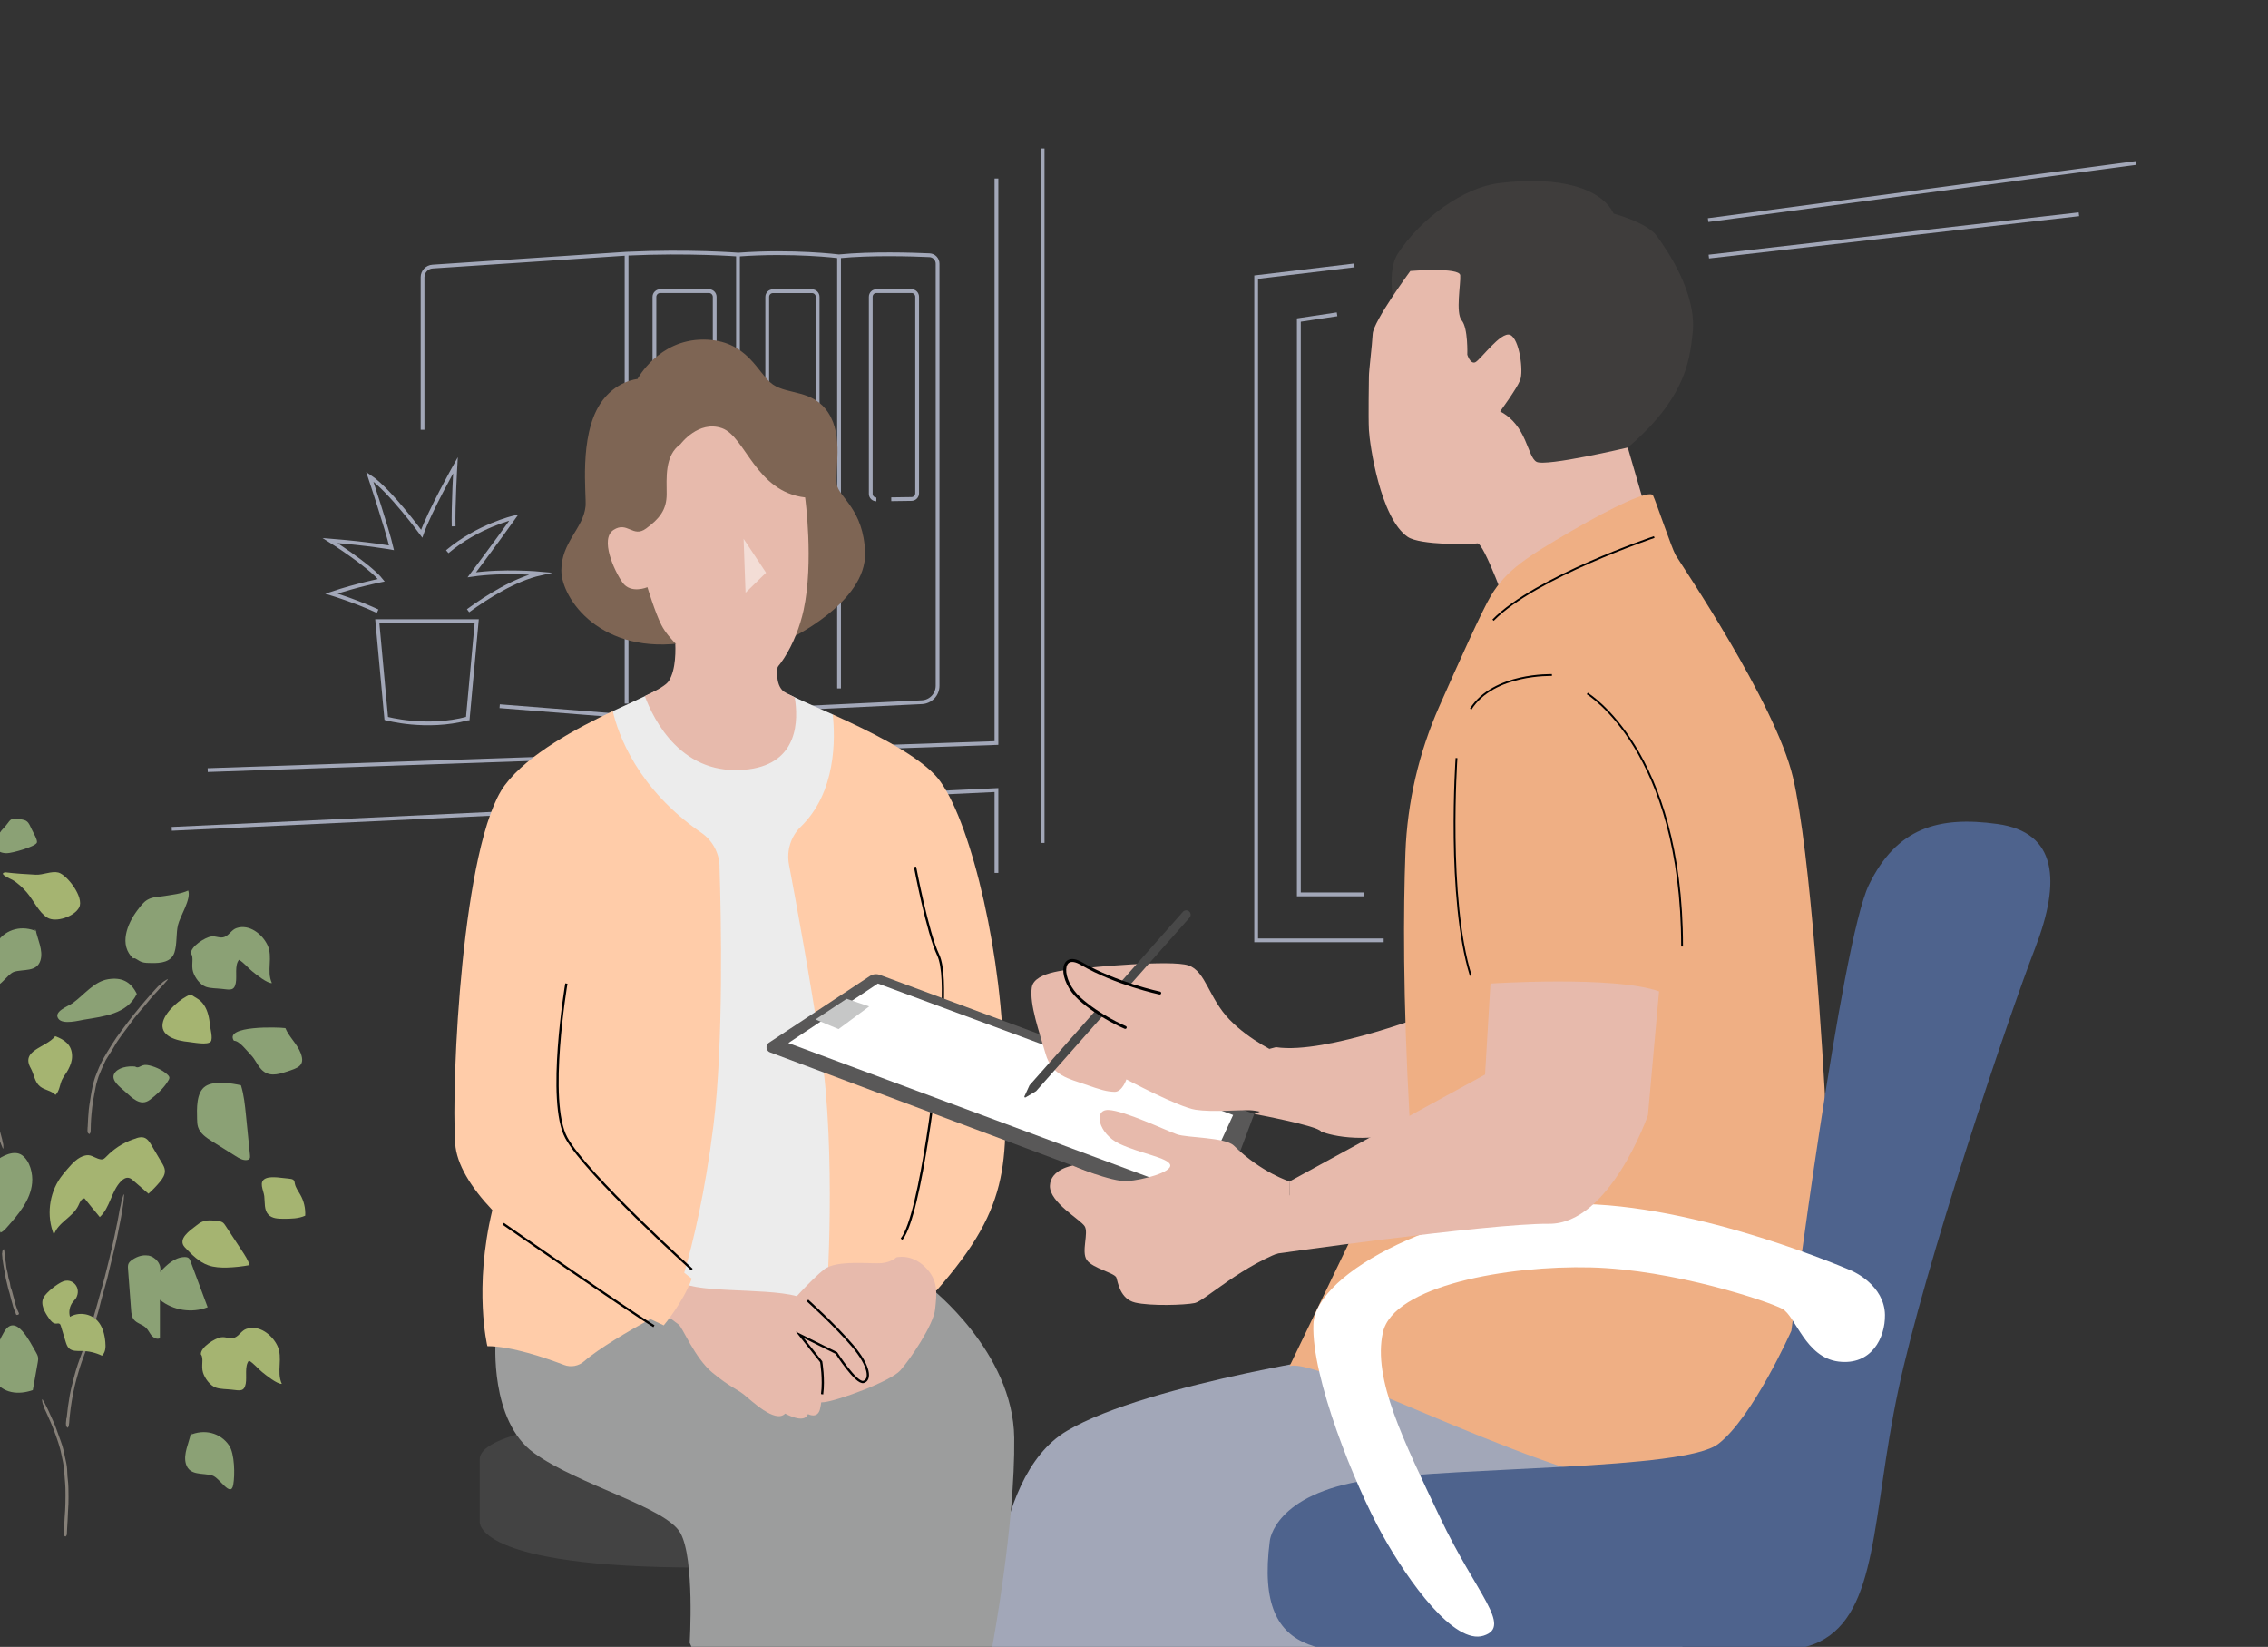 <?xml version="1.0" encoding="UTF-8"?><svg id="_レイヤー_2" xmlns="http://www.w3.org/2000/svg" xmlns:xlink="http://www.w3.org/1999/xlink" viewBox="0 0 324.07 235.26"><rect x="0" y="0" width="324.07" height="235.26" fill="#333333" stroke="none"/><defs><style>.cls-1,.cls-2,.cls-3,.cls-4,.cls-5,.cls-6,.cls-7{fill:none;}.cls-8{fill:#ffcca9;}.cls-9{fill:#4e638d;}.cls-10{fill:#595858;}.cls-11{fill:#7e6554;}.cls-12{opacity:.5;}.cls-12,.cls-13{fill:#fff;}.cls-14{fill:#a5b471;}.cls-15{fill:#efaf84;}.cls-2{stroke-linecap:round;stroke-linejoin:round;stroke-width:.42px;}.cls-2,.cls-3,.cls-4{stroke:#000;}.cls-16{fill:#e7baac;}.cls-17{fill:#a2a7b8;}.cls-3{stroke-width:.26px;}.cls-3,.cls-4,.cls-5,.cls-6,.cls-7{stroke-miterlimit:10;}.cls-4{stroke-width:.32px;}.cls-18{fill:#c6c7c7;}.cls-19{fill:#868078;}.cls-20{fill:#8ba175;}.cls-21{fill:#484848;}.cls-22{fill:#9c9d9d;}.cls-23{clip-path:url(#clippath);}.cls-24{fill:#3f3d3c;}.cls-25{fill:#434343;}.cls-26{fill:#ececec;}.cls-5{stroke-width:.54px;}.cls-5,.cls-6,.cls-7{stroke:#a2a7b8;}.cls-6{stroke-width:.54px;}.cls-7{stroke-width:.55px;}</style><clipPath id="clippath"><rect class="cls-1" width="324.07" height="235.26"/></clipPath></defs><g id="_レイヤー_1-2"><g class="cls-23"><path class="cls-19" d="M-.56,144.94c-.06.65-.11,1.29-.17,1.95-.03.26-.07.67-.1.96-.03.4-.05.75-.08,1.11-.04.7-.08,1.41-.1,2.11-.01.43.02.86.02,1.28,0,.4,0,.81.01,1.21.01.36.03.72.05,1.12.05.59.1,1.18.11,1.78.02.39.08.78.12,1.18.07.69.19,1.37.29,2.05.13.6.22,1.21.39,1.81.01.05.03.13.04.18.06.22.11.41.17.64.07.28.16.53.19.81,0,.04.02.08.03.12.09.25.06.49.07.74,0,.04-.03.07-.04.11-.02-.03-.05-.07-.06-.11-.08-.2-.16-.4-.22-.53-.08-.24-.16-.45-.25-.7-.17-.65-.34-1.3-.5-1.95-.1-.38-.16-.77-.23-1.16-.06-.43-.11-.83-.17-1.28-.08-.45-.13-.89-.19-1.34-.04-.36-.06-.72-.07-1.08-.02-.47-.06-.94-.12-1.41-.03-.27-.03-.55-.03-.82,0-.31,0-.7.01-1.01,0-.32-.04-.65-.05-.97-.01-.33,0-.66.01-.99.01-.65.04-1.3.08-1.96.02-.36.07-.73.1-1.09.04-.46.07-.87.11-1.3.04-.4.07-.79.11-1.18.02-.22.04-.41.06-.66.01-.18.06-.33.18-.41.01,0,.03-.02.04-.02.07.05.15.08.2.15.03.05.03.15.04.23,0,0,0,.02,0,.02l-.05.4h0Z"/><path class="cls-19" d="M9.14,218.72c.03-.65.06-1.3.1-1.96.02-.26.05-.68.07-.97.01-.4.02-.75.04-1.12.01-.71.02-1.42,0-2.12-.01-.43-.06-.86-.09-1.29-.03-.42-.06-.81-.09-1.21-.03-.38-.09-.74-.15-1.11-.11-.58-.25-1.16-.37-1.74-.09-.38-.21-.76-.33-1.14-.21-.66-.45-1.31-.7-1.96-.23-.58-.47-1.15-.73-1.71-.02-.05-.05-.12-.07-.17-.09-.2-.18-.41-.28-.61-.13-.26-.25-.51-.31-.79,0-.04-.03-.08-.05-.11-.13-.24-.12-.48-.17-.72,0-.04.02-.07.03-.11.03.03.06.06.08.1.1.16.2.33.29.5.11.23.21.43.33.66.31.6.54,1.23.84,1.83.17.35.31.73.45,1.1.15.41.29.79.44,1.22.15.43.32.85.45,1.29.11.35.18.71.26,1.06.08.38.14.64.3,1.4.06.27.09.55.11.83.02.31.04.71.05,1.01.03.23.08.71.1.97.03.33.03.66.04.99.01.66.02,1.31,0,1.97-.02.31-.04.76-.06,1.1-.02.46-.04.88-.06,1.31-.02.4-.04.79-.07,1.18-.01.22-.02.41-.03.66,0,.18-.05.33-.17.42-.01,0-.03.03-.04.02-.07-.04-.15-.07-.21-.14-.04-.05-.03-.15-.05-.23,0,0,0-.02,0-.02l.03-.4h0Z"/><path class="cls-19" d="M9.52,202.59c.11-1.12.26-2.23.46-3.34.1-.54.23-1.08.37-1.62.15-.62.31-1.24.49-1.85.34-1.17.8-2.3,1.2-3.43.24-.69.45-1.39.67-2.09.21-.67.41-1.32.62-1.98.18-.61.35-1.21.53-1.85.28-1.01.53-1.9.82-2.94.19-.65.35-1.31.51-1.96.29-1.15.58-2.3.84-3.46.24-1.03.46-2.07.66-3.11.02-.09.05-.21.07-.31.08-.37.15-.75.21-1.12.08-.48.16-.95.29-1.41.02-.06.03-.14.04-.2.07-.46.21-.8.33-1.2.02-.06.06-.09.09-.13,0,.07,0,.14,0,.21-.03.33-.04.65-.08.98-.06.42-.13.82-.19,1.25-.18,1.13-.44,2.24-.65,3.36-.12.66-.28,1.31-.44,1.97-.17.71-.35,1.41-.53,2.14-.17.71-.36,1.54-.53,2.24-.17.6-.33,1.19-.5,1.78-.22.78-.44,1.55-.62,2.33-.1.45-.25.9-.39,1.35-.17.53-.36,1.11-.54,1.63-.13.46-.32,1.11-.46,1.59-.17.53-.35,1.06-.55,1.59-.4,1.05-.77,2.07-1.07,3.14-.17.59-.34,1.18-.48,1.78-.17.72-.31,1.44-.43,2.17-.11.66-.2,1.32-.27,1.98-.04.37-.08.74-.1,1.12-.02.3-.06.56-.18.72-.01.02-.03.05-.04.04-.07-.07-.15-.11-.21-.23-.03-.08-.03-.26-.04-.4,0-.03,0-.03,0-.04l.07-.7h0Z"/><path class="cls-19" d="M12.53,160.99c.03-.84.08-1.67.16-2.51.04-.41.11-.82.18-1.23.07-.47.14-.94.23-1.41.16-.88.39-1.79.75-2.62.2-.52.42-1.02.67-1.52.22-.47.51-.9.77-1.36.24-.42.51-.81.76-1.23.41-.65.84-1.28,1.31-1.88.34-.45.61-.82.91-1.22.54-.71,1.1-1.4,1.66-2.08.51-.61,1.02-1.22,1.55-1.81.05-.05.11-.12.16-.17.19-.21.37-.41.57-.64.24-.27.49-.54.78-.75.04-.03.08-.07.11-.11.24-.26.51-.37.77-.54.04-.03.09-.01.13-.02-.03.04-.05.09-.09.13-.17.2-.35.39-.48.55-.22.23-.42.45-.64.68-.56.63-1.16,1.24-1.68,1.9-.3.39-.64.76-.97,1.14-.35.42-.71.83-1.04,1.27-.3.42-.7.96-1.01,1.38-.26.37-.56.72-.82,1.1-.34.49-.69.97-.97,1.5-.16.3-.37.58-.55.88-.22.36-.46.71-.67,1.08-.13.29-.36.79-.51,1.11-.17.41-.32.75-.47,1.13-.14.38-.23.77-.35,1.15-.09.4-.17.8-.24,1.21-.08.45-.17.9-.24,1.36-.08.54-.14,1.09-.19,1.64-.05.5-.08.99-.1,1.49-.01.28-.02.56-.02.84,0,.23-.03.42-.15.54-.01.01-.03.04-.04.03-.07-.05-.16-.08-.21-.16-.04-.06-.04-.19-.06-.3,0-.03,0-.02,0-.03l.02-.52h0Z"/><path class="cls-19" d="M2.23,187.56c-.13-.29-.25-.59-.35-.89-.05-.15-.08-.3-.12-.46-.06-.22-.1-.36-.15-.52-.09-.34-.18-.7-.25-.99-.05-.2-.13-.39-.18-.59-.05-.19-.08-.38-.13-.57-.04-.15-.07-.31-.13-.53-.07-.28-.15-.56-.17-.85-.02-.19-.07-.38-.11-.56-.06-.33-.11-.66-.17-.99-.04-.3-.09-.6-.13-.89,0-.02,0-.07,0-.09-.01-.11-.02-.18-.03-.32-.02-.14-.03-.27.02-.41,0-.02,0-.04,0-.06-.02-.13.09-.24.15-.36.01-.02.05-.03.07-.04,0,.02.02.04.03.06.02.09.04.18.05.27.01.13.02.2.03.35.05.32.04.64.12.95.05.18.05.37.08.56.03.2.04.41.09.61.04.15.12.48.15.63.04.17.05.34.08.51.04.22.09.44.17.65.05.12.07.25.09.38.03.16.04.32.08.47.04.15.11.29.16.43.05.15.08.3.12.45.08.29.15.56.24.89.03.11.09.37.12.5.05.2.12.39.19.59.06.18.12.35.2.52.04.09.07.15.13.28.04.08.04.15-.04.24,0,0-.02.02-.03.03-.07.01-.16.04-.22.03-.04,0-.07-.05-.1-.08h0s-.07-.2-.07-.2h0Z"/><path class="cls-14" d="M6.24,185.33c-.52.96.14,2.11.77,3.01.25.35.56.74.99.74.18,0,.37-.07.52.03.1.07.15.2.18.32.22.73.45,1.47.67,2.2.11.35.22.71.48.97.46.44,1.18.39,1.82.39,1,0,1.99.24,2.9.67.52-.46.55-1.25.48-1.94-.1-1.1-.38-2.24-1.13-3.05-.97-1.04-2.69-1.29-3.92-.56-.21-.72-.05-1.54.42-2.13.13-.16.28-.31.4-.48.13-.18.21-.39.26-.61.28-1.23-.85-2.3-2.06-1.84-.82.31-2.4,1.56-2.79,2.3Z"/><path class="cls-14" d="M28.05,175.07c.25-.19.5-.39.79-.52.68-.31,1.47-.23,2.21-.14.27.03.55.07.77.22.17.12.3.3.41.48.79,1.2,1.57,2.39,2.36,3.59.42.64.85,1.29,1.08,2.02-1.07.2-2.15.32-3.23.35-.9.02-1.83-.02-2.68-.32-1.33-.47-2.36-1.53-3.34-2.56-1.13-1.19.76-2.45,1.63-3.12Z"/><path class="cls-14" d="M41.33,168.38c.25.02.53.05.67.25.09.13.1.3.13.45.11.59.5,1.08.79,1.6.51.9.75,1.95.69,2.98-.96.43-2.04.44-3.1.44-.77,0-1.63-.03-2.16-.59-.64-.67-.48-1.73-.59-2.65-.11-.87-.84-2.05.2-2.52.85-.38,2.45-.03,3.35.03Z"/><path class="cls-14" d="M19.51,162.58c.34-.1.7-.18,1.04-.08.51.14.82.64,1.09,1.09.49.84.99,1.68,1.48,2.51.21.35.42.71.44,1.12.04.6-.33,1.15-.72,1.62-.5.6-1.04,1.16-1.63,1.68-.72-.62-1.44-1.25-2.16-1.87-.19-.17-.4-.34-.65-.39-.41-.09-.82.18-1.12.49-1.39,1.43-1.55,3.76-3.02,5.11-.74-.88-1.46-1.77-2.18-2.67-.47.01-.67.57-.87,1-.77,1.68-2.97,2.44-3.5,4.2-1.09-2.66-.71-5.86.95-8.19.3-.42.64-.82.98-1.21.7-.81,1.47-1.67,2.51-1.92.78-.19,1.18.21,1.84.44.85.3.89-.02,1.59-.67,1.11-1.04,2.46-1.81,3.92-2.24Z"/><path class="cls-14" d="M7.89,148.02c-1.32,1.67-4.97,1.97-3.5,4.57.48.85.54,1.98,1.33,2.61.68.55,1.58.56,2.21,1.21.57-.53.61-1.47.93-2.16.25-.53.65-.98.91-1.5.31-.61.53-1.17.53-1.87,0-1.65-1.13-2.39-2.43-2.86Z"/><path class="cls-14" d="M27.26,142.04c.75.58,1.29.65,1.88,1.52.56.82.78,1.93.86,2.87.04.47.45,1.92.11,2.36-.43.55-2.53.11-3.15.05-1.6-.15-4.32-.78-3.64-2.98.46-1.5,2.52-3.26,3.94-3.82Z"/><path class="cls-14" d="M28.7,193.45c-.04-1.01,2.04-2.31,2.9-2.42.75-.1,1.24.31,1.9.06.67-.26,1.02-1.03,1.71-1.26,1.82-.62,3.67.84,4.42,2.4.84,1.75-.17,3.71.64,5.46-.7.03-2.22-1.21-2.79-1.67-.64-.51-1.2-1.25-1.91-1.66-.66.8-.27,2.32-.46,3.3-.22,1.16-.8.99-2.01.85-.68-.08-1.61-.06-2.26-.29-.85-.31-1.57-1.32-1.83-2.14-.31-.97.16-2.04-.31-2.62Z"/><path class="cls-14" d="M.78,124.61c1.44.18,2.87.26,4.32.34,1.03.06,2.27-.56,3.24-.31,1.24.32,3.72,3.55,2.97,4.99-.67,1.3-3.34,2.21-4.55,1.46-1.21-.75-1.97-2.49-2.92-3.6-.57-.66-1.32-1.38-2.07-1.8-.23-.13-2.14-.92-.99-1.08Z"/><path class="cls-20" d="M-.79,197.07c.45.94,1.4,1.57,2.42,1.78,1.01.22,2.08.06,3.06-.27.23-1.31.47-2.61.7-3.92.04-.25.09-.5.05-.75-.04-.3-.21-.57-.36-.84-.75-1.26-2.81-5.63-4.49-2.81-1,1.67-2.26,4.95-1.38,6.8Z"/><path class="cls-20" d="M21.12,179.34c1.1.16,2.06,1.31,1.74,2.37.97-1.03,2.11-2.13,3.53-2.14.22,0,.46.03.61.19.1.1.16.24.21.38.82,2.2,1.64,4.4,2.46,6.6-2.24.88-4.95.46-6.82-1.06,0,1.83,0,3.66,0,5.49-.41.21-.91-.06-1.21-.41-.29-.36-.47-.8-.81-1.11-.5-.47-1.28-.6-1.71-1.15-.31-.4-.36-.93-.39-1.42-.14-1.81-.27-3.63-.41-5.44-.07-.91-.14-1.22.67-1.74.63-.41,1.37-.66,2.12-.55Z"/><path class="cls-20" d="M34.42,155.01c.44,1.4.58,2.87.73,4.34.19,1.89.38,3.78.57,5.67.02.18.03.38-.08.52-.09.11-.23.15-.36.17-.58.07-1.12-.25-1.61-.56l-3.35-2.1c-.83-.52-1.72-1.12-2.02-2.05-.12-.38-.13-.78-.14-1.18-.03-1.38-.15-3.78,1.21-4.66,1.26-.81,3.7-.43,5.05-.13Z"/><path class="cls-20" d="M-.66,165.92c-.89.76-1.54,1.75-2.18,2.73-.31.47-.63,1-.57,1.56.06.55.48.98.85,1.39,1.17,1.3,2.07,2.83,2.64,4.48.38-.16.66-.47.93-.78,1.63-1.84,3.35-3.85,3.58-6.3.13-1.33-.29-3.13-1.43-3.97-1.11-.81-2.89.08-3.82.88Z"/><path class="cls-20" d="M19.32,152.36c-.96-.11-2.52.1-3.01,1.05-.48.94.89,1.92,1.52,2.49,1.03.91,2.22,2.22,3.58,1.21.85-.63,1.85-1.54,2.43-2.42.45-.69.55-.8-.08-1.33-.71-.6-1.82-1.08-2.72-1.22-.93-.14-1.17.61-1.72.22Z"/><path class="cls-20" d="M33.43,148.67c.79,0,1.86,1.47,2.38,1.99.64.63.91,1.43,1.51,2.08,1.02,1.1,2.29.79,3.6.36,1.63-.53,2.74-.84,2.05-2.65-.5-1.32-1.69-2.34-2.19-3.58-.96-.15-8.82-.4-7.36,1.8Z"/><path class="cls-20" d="M19.55,141.98c-1.41,2.88-4.66,3.2-7.54,3.68-.74.12-3,.74-3.65-.11-.8-1.05,1.37-1.79,2.02-2.25,1.63-1.16,3.04-3.1,5.09-3.42,1.87-.29,3.19.29,4.08,2.1Z"/><path class="cls-20" d="M19.04,136.92c-2.09-1.92-.87-4.96.6-6.9.48-.63.86-1.17,1.47-1.51.73-.41,1.51-.37,2.33-.51,1.14-.19,2.4-.3,3.45-.79.47,1.2-1.17,3.69-1.46,4.93-.29,1.23-.11,2.65-.49,3.88-.43,1.42-1.95,1.58-3.28,1.55-.43,0-.97,0-1.39-.14-.61-.22-1.01-.71-1.23-.5Z"/><path class="cls-20" d="M27.28,136.2c-.04-1.01,2.04-2.31,2.9-2.42.75-.1,1.24.31,1.9.06.67-.26,1.02-1.03,1.71-1.26,1.82-.62,3.67.84,4.42,2.4.84,1.75-.17,3.71.64,5.46-.7.03-2.22-1.21-2.79-1.67-.64-.51-1.2-1.25-1.91-1.66-.66.8-.27,2.32-.46,3.3-.22,1.16-.8.99-2.01.85-.68-.08-1.61-.06-2.26-.29-.85-.31-1.57-1.32-1.83-2.14-.31-.97.16-2.04-.31-2.62Z"/><path class="cls-20" d="M5.3,133.08c-2.08-.96-4.43-.4-5.68,1.45-.79,1.17-.84,4.23-.59,5.6.35,1.95,1.93-.99,2.99-1.31,1.34-.41,3.25.08,3.77-1.65.42-1.41-.44-3.02-.69-4.33-.17-.03-.34-.05.2.25Z"/><path class="cls-20" d="M27.06,205.04c2.08-.96,4.43-.4,5.68,1.45.79,1.17.84,4.23.59,5.6-.35,1.95-1.93-.99-2.99-1.31-1.34-.41-3.25.08-3.77-1.65-.42-1.41.44-3.02.69-4.33.17-.03.34-.05-.2.25Z"/><path class="cls-20" d="M-.66,120.22c.35-.34.4-.86.66-1.29.24-.39.63-.71.9-1.07.72-.94.63-.96,1.85-.84,1.19.11,1.27.34,1.83,1.54.17.38.79,1.4.7,1.78-.14.6-3.58,1.54-4.28,1.54-1.44.01-1.82-.85-1.66-1.65Z"/><line class="cls-5" x1="77.17" y1="130.67" x2="128.21" y2="127.99"/><line class="cls-5" x1="148.98" y1="21.21" x2="148.98" y2="120.41"/><path class="cls-5" d="M142.38,124.69v-11.83c-23.92,1.12-117.84,5.54-117.84,5.54"/><path class="cls-5" d="M142.38,25.5v80.64c-23.29.8-112.7,3.87-112.7,3.87"/><line class="cls-5" x1="89.53" y1="36.25" x2="89.53" y2="100.51"/><path class="cls-5" d="M71.4,100.88l18.26,1.44,42.07-2.01c1.25-.06,2.24-1.09,2.24-2.35v-60.29c0-.65-.51-1.18-1.15-1.21-2.44-.11-8.3-.3-12.95.16,0,0-6.55-.83-14.38-.25,0,0-6.93-.55-15.94-.13l-27.74,1.84c-.8.05-1.43.72-1.43,1.52v21.79"/><line class="cls-5" x1="105.45" y1="36.38" x2="105.45" y2="99.35"/><line class="cls-5" x1="119.89" y1="36.65" x2="119.89" y2="98.34"/><path class="cls-5" d="M94.33,71.73c-.45,0-.82-.36-.82-.81v-28.51c0-.45.37-.82.82-.82h6.98c.45,0,.81.37.81.82v28.41c0,.45-.36.82-.81.83l-3.82.05"/><path class="cls-5" d="M110.44,71.53c-.45,0-.81-.35-.81-.8v-28.32c0-.45.36-.81.81-.81h5.59c.44,0,.8.36.8.81v28.23c0,.45-.36.82-.8.82l-3.04.04"/><path class="cls-5" d="M125.22,71.34c-.44,0-.8-.35-.8-.8v-28.14c0-.45.36-.81.8-.81h5.04c.44,0,.79.36.79.81v28.06c0,.45-.35.81-.79.82l-2.91.04"/><path class="cls-5" d="M66.88,87.24c2.72-1.98,6.71-4.5,10.34-5.31,0,0-5.3-.49-9.8.18,0,0,2.98-3.95,6.01-8.18,0,0-5.13,1.18-9.52,4.88"/><path class="cls-5" d="M53.96,87.31c-3.17-1.47-6.6-2.51-6.6-2.51,3.7-1.24,7.12-1.91,7.12-1.91-1.7-2.14-7.32-5.67-7.32-5.67,5.58.45,8.78,1.03,8.78,1.03-.61-2.68-3.11-10.16-3.11-10.16,2.85,1.89,7.43,8.15,7.43,8.15,1.08-3.12,4.82-9.78,4.82-9.78,0,0-.34,5.86-.26,8.73"/><path class="cls-5" d="M66.84,102.63l1.28-13.9h-14.21l1.28,13.9s5.72,1.59,11.64,0Z"/><line class="cls-5" x1="129.08" y1="128.81" x2="129.08" y2="152.9"/><line class="cls-5" x1="116.49" y1="129.02" x2="116.49" y2="166.2"/><line class="cls-5" x1="103.29" y1="129.88" x2="103.29" y2="171.34"/><line class="cls-5" x1="90.09" y1="130.31" x2="90.09" y2="154.64"/><path class="cls-17" d="M240.35,235.96h-98.57s-.96-24.67,10.67-31.56c11.64-6.89,42.88-11.36,42.88-11.36l47.73,2.12"/><path class="cls-25" d="M100.08,223.93c-32.52,0-31.53-6.57-31.53-6.57v-8.9c0-2.67,7.41-4.05,7.41-4.05l26.29,7.96-2.17,11.57Z"/><path class="cls-22" d="M132.88,183.9s11.89,9.19,12.04,21.5c.15,12.31-3.14,29.85-3.14,29.85h-42.98l-.25-.57s.74-11.99-1.33-15.69c-2.08-3.71-14.53-6.82-20.91-11.42-6.38-4.6-5.49-16.01-5.49-16.01l26.22-6.43,16.33,3.22,19.5-4.45Z"/><path class="cls-26" d="M118.99,102.06c-2.48-1.12-4.64-2.05-5.94-2.7-.99-.49-2.06-.79-3.16-.89l-9.45-.8c-2.62-.22-5.26.26-7.61,1.44-1.42.71-3.26,1.53-5.27,2.48l-2.21,39.17c-1.96,10.18,10.82,45.94,10.82,45.94l21.95-1.36s12.46-11.66,8.3-76.91l-7.44-6.36Z"/><path class="cls-8" d="M133.8,184.32s.05,0,.05,0c10.97-12.46,10.11-18.58,9.51-34.6-.59-16.01-5.31-34.42-9.81-39.07-3.08-3.18-9.48-6.29-14.56-8.59.37,3.48.5,11.12-4.56,16.03-1.45,1.4-2.07,3.46-1.69,5.44,1.03,5.43,3,16.19,4.57,26.56,2.22,14.68.82,35.24.82,35.24,0,0,14.75-.95,15.67-1.01Z"/><path class="cls-16" d="M96.45,91.21c.12,1.61.15,4.42-.87,6.05-.38.61-1.65,1.32-3.44,2.18,1.22,3.3,5.28,11.69,14.85,10.45,7.14-.93,7.09-7.08,6.57-10.27-.89-.43-1.51-.76-1.73-.97-1.29-1.29-.59-4.05-.59-4.05l-14.93-4.6s.07.48.13,1.22Z"/><path class="cls-11" d="M112.69,91.32s11.15-5.21,10.92-12.36c-.19-6.23-3.76-7.91-4.05-9.79s.99-6.82-1.19-10.18c-2.17-3.36-5.73-2.57-7.91-4.05s-3.56-6.43-9.98-6.43-9.39,5.63-9.39,5.63c0,0-3.2.25-5.34,3.56-3.06,4.74-1.93,13.03-2.08,14.61-.3,3.16-3.46,5.12-3.46,9.17s5.68,12.26,17.94,10.28l14.53-.44Z"/><path class="cls-16" d="M115.04,71.06s1.27,9.25-.22,16.11c-.99,4.55-3.95,10.28-7.66,10.6-2.95.26-10.62-4.53-12.65-8.48-.89-1.73-2-5.41-2-5.41,0,0-2.37,1.01-3.56-.67-1.19-1.68-3.26-6.23-1.28-7.51,1.98-1.29,2.77,1.19,4.65-.2,1.88-1.38,2.94-2.64,2.94-4.92s-.32-5.51,1.98-7.14c0,0,2.57-3.46,5.93-2.27,3.36,1.19,4.79,9.09,11.89,9.89Z"/><polygon class="cls-12" points="106.25 76.97 106.53 84.67 109.46 81.81 106.25 76.97"/><path class="cls-16" d="M94.92,187.68s1.46,1.09,2.05,1.53,2.3,4.79,4.82,6.87c2.52,2.08,3.44,2.3,4.47,3.11,1.04.82,4.52,4.23,5.93,2.74,0,0,2.74,1.56,3.26.07,0,0,1.33.74,1.71-.67s.49-5.09.12-6.35c-.37-1.26-4-4.6-4-4.6,0,0,3.11.52,5.26,2.22,2.15,1.71,3.58,4.65,4.84,4.79,1.26.15.22-2.59-.96-4.3s-3.86-5.41-7.04-7.34c-3.19-1.93-13.77-.91-17.55-2.32l-2.92,4.23Z"/><path class="cls-16" d="M128.06,179.62s2.08-.59,4.08,1.33,1.71,3.86,1.48,6.08c-.22,2.22-3.58,7.19-4.99,8.75-1.41,1.56-8.87,4.3-10.87,4.52-2,.22-5.34-.59-4.82-4.15.52-3.56-1.71-7.34-1.26-8.3s4.3-5.12,6.08-6.52,6.82-.74,8.23-.89c1.41-.15,2.08-.82,2.08-.82Z"/><path class="cls-8" d="M102.82,123.75c-.06-1.91-1.01-3.69-2.59-4.78-9.2-6.32-11.92-14.15-12.67-17.39-4.97,2.36-12.07,6.08-15.43,10.59-6.08,8.16-7.68,42.44-7.09,51.19.2,2.96,2.23,6.24,5.31,9.5-2.7,11.2-.71,19.44-.71,19.44,3.44,0,8.34,1.68,10.95,2.68.99.38,2.1.17,2.89-.53,2.07-1.82,6.42-4.35,9.45-6.02.64.31,1.29.61,1.91.9,0,0,2.82-3.34,4-6.67,0,0-.39-.31-1.07-.85,1.26-4.33,2.99-11.47,4.18-21.1,1.46-11.82,1.09-29.73.86-36.97Z"/><path class="cls-4" d="M80.93,140.5s-2.84,16.86,0,22.05,17.94,18.81,17.94,18.81"/><path class="cls-4" d="M71.91,174.82s17.46,12.15,21.53,14.63"/><path class="cls-4" d="M130.75,123.83s1.78,9.41,3.31,12.6,0,14.56,0,14.56c0,0-2.41,22.61-5.24,26.03"/><path class="cls-10" d="M173.58,174.11l-63.55-23.78c-.34-.13-.54-.47-.5-.83h0c.03-.22.15-.42.34-.55l14.44-9.53c.41-.27.93-.33,1.4-.16l53.5,19.87-5.63,14.98Z"/><polygon class="cls-13" points="170.94 170.67 112.64 149 125.44 140.5 176.2 159.28 170.94 170.67"/><path class="cls-16" d="M184.26,168.77s-4-1.24-7.96-5.12c-1.24-1.21-6.65-1.09-8.13-1.61-1.48-.52-7.56-3.41-9.79-3.48-2.22-.07-1.41,3.41,1.56,4.82,2.97,1.41,7.04,2,7.27,3.04.22,1.04-3.93,2.15-6.15,2.3-2.22.15-7.78-2.22-7.78-2.22,0,0-3.19.52-3.26,2.89s4.37,4.82,4.97,5.78-.52,3.63.3,4.82c.82,1.19,4,1.85,4.23,2.52.22.67.52,3.04,2.67,3.56,2.15.52,7.12.37,8.53.07s6.87-5.56,13.47-7.71l.1-9.66Z"/><polygon class="cls-18" points="116.52 145.63 119.82 147.01 124.2 143.77 120.97 142.68 116.52 145.63"/><path class="cls-16" d="M200.86,161.75c-7.64,1.85-12.09-.11-12.09-.11-.44-.82-9.56-2.51-9.56-2.51,0,0,4.6-1.53,4.37-4.57-.22-3.04-2.22-4.72-2.22-4.72l.96-.25c7.19,1.11,23.01-5.14,23.01-5.14l.87,17.35-5.34-.05Z"/><path class="cls-24" d="M199.76,46.01s-2.07-6.67,0-9.82c3.31-5.05,9.42-9.4,14.38-10.02,8.9-1.11,14.7.8,16.44,4.35,0,0,4.8,1.25,6.22,3.26,1.43,2,5.73,8.16,5.05,13.91-.43,3.59-.79,10.5-12.83,18.98l-15.28.3-13.98-20.95Z"/><path class="cls-16" d="M235.64,74.43l-3.05-10.5s-11.71,2.77-13.04,2.04-1.33-5.19-5.2-7.2c0,0,2.35-3.19,2.86-4.46s-.1-5.92-1.43-6.47c-1.33-.55-4.29,3.64-5,3.92-.71.27-1.12-1.09-1.12-1.09,0,0,.13-3.8-.79-4.89-.92-1.09-.12-5.28-.22-6.46-.1-1.18-7.13-.61-7.13-.61,0,0-5.28,7.17-5.38,8.99-.1,1.82-.54,5.18-.54,6.09s-.1,5.63,0,7.63c.1,2,1.61,12.6,5.55,15.28,1.75,1.19,9.02,1.1,9.94.92s4.51,9.84,4.51,9.84l20.04-13.03Z"/><path class="cls-15" d="M184.26,195.17c4.15-1.58,39.89,18.04,53.73,17.44,13.84-.59,17-9.09,19.97-22.54,2.97-13.44,2.97-30.4,2.97-30.4-.44-9.19-2.22-37.96-4.74-48.64-2.52-10.68-16.16-30.69-16.76-31.73-.59-1.04-2.79-7.63-3.23-8.52-.44-.89-5.74,1.63-11.7,5.1-6.12,3.57-9.24,5.5-11.46,9.21-1.24,2.07-4.64,9.61-7.41,15.88-2.9,6.57-4.54,13.62-4.81,20.8-.3,8.11-.37,20.59.59,37.81"/><path class="cls-9" d="M255.97,190.07s7.12-55.55,11.07-63.66c3.95-8.11,9.89-9.89,18.39-8.7,8.5,1.19,9.09,8.11,5.34,17.79-3.76,9.69-15.82,45.47-19.57,63.27-3.76,17.79-2.77,31.63-11.27,35.78s-41.12.79-55.16,1.19c-14.04.4-25.7,2.57-23.33-15.62,0,0,.59-6.72,14.04-8.7,13.44-1.98,45.08-1.38,50.02-5.14,4.94-3.76,10.48-16.21,10.48-16.21Z"/><path class="cls-13" d="M264.8,181.62s-22.27-9.79-40.06-9.64c-17.79.15-36.77,9.64-37.07,17.2-.3,7.56,5.93,22.98,9.79,29.95,3.86,6.97,10.38,15.87,14.53,14.53,4.15-1.33-1.04-5.93-6.23-16.9-5.19-10.97-9.64-19.75-8.16-26.42,1.48-6.67,17.84-9.59,29.7-9.29,11.86.3,25.43,4.87,27.36,5.91,1.93,1.04,3.29,6.94,8.03,7.54,4.74.59,6.7-3.41,6.65-6.67-.07-4.23-4.55-6.2-4.55-6.2Z"/><path class="cls-16" d="M182.72,150.51s-4.05-1.78-7.02-4.84c-2.97-3.06-3.41-6.92-5.88-7.76-2.47-.84-14.14.3-15.32.44-1.19.15-6.72.3-7.07,2.72s1.09,6.38,1.98,9.49c.89,3.11,3.41,3.56,5.63,4.34,2.22.78,3.09,1.04,4.2,1.07,1.11.04,1.71-1.78,1.71-1.78,0,0,7.44,3.97,9.89,4.34,2.45.37,6.12,0,7.78.07.93.04,2.24.36,3.22.63.89.24,1.84-.09,2.35-.85.64-.96,1.37-2.34,1.39-3.74.04-2.52-2.87-4.13-2.87-4.13Z"/><path class="cls-21" d="M148.05,155.87l21.92-24.78c.23-.26.21-.66-.05-.89-.26-.23-.66-.21-.89.05l-21.92,24.78-.73,1.59c-.05.1.07.2.16.15l1.51-.9Z"/><path class="cls-16" d="M165.71,141.86s-6.22-1.31-11.16-4.2c-3.14-1.84-3.18,2.37-.32,4.97s6.55,4.14,6.55,4.14l4.93-4.91Z"/><path class="cls-2" d="M165.71,141.86s-6.22-1.31-11.16-4.2c-3.14-1.84-3.18,2.37-.32,4.97s6.55,4.14,6.55,4.14"/><path class="cls-3" d="M221.75,96.43s-8.33-.29-11.6,4.86"/><path class="cls-3" d="M208.12,108.29s-1.4,20.01,2.03,31.07"/><path class="cls-3" d="M217.36,151.39s13.51,9.44,12.02,11.73-8.56-6.33-8.56-6.33"/><path class="cls-3" d="M226.8,99.07s13.55,8.12,13.55,36.14"/><path class="cls-16" d="M184.26,168.77l27.94-15.27.77-13s17.66-1.16,24.09,1.12l-1.59,17.69s-5.44,15.58-14.14,15.51-40.19,4.44-40.19,4.44l3.11-8.59"/><path class="cls-3" d="M236.37,76.72s-16.98,5.7-23.03,11.87"/><path class="cls-4" d="M115.38,185.77s3.94,3.54,6.44,6.48,2.61,4.86,1.57,5.16-3.88-4.13-3.88-4.13l-5.22-2.59,3.05,3.84s.42,2.47.13,4.64"/><polyline class="cls-7" points="191.05 44.9 185.59 45.72 185.59 117.98 185.59 127.76 194.84 127.76"/><polyline class="cls-6" points="193.52 37.91 179.49 39.59 179.49 120.18 179.49 134.33 197.71 134.33"/><line class="cls-6" x1="244.17" y1="36.65" x2="297.05" y2="30.61"/><line class="cls-6" x1="244.07" y1="31.44" x2="305.24" y2="23.28"/></g></g></svg>